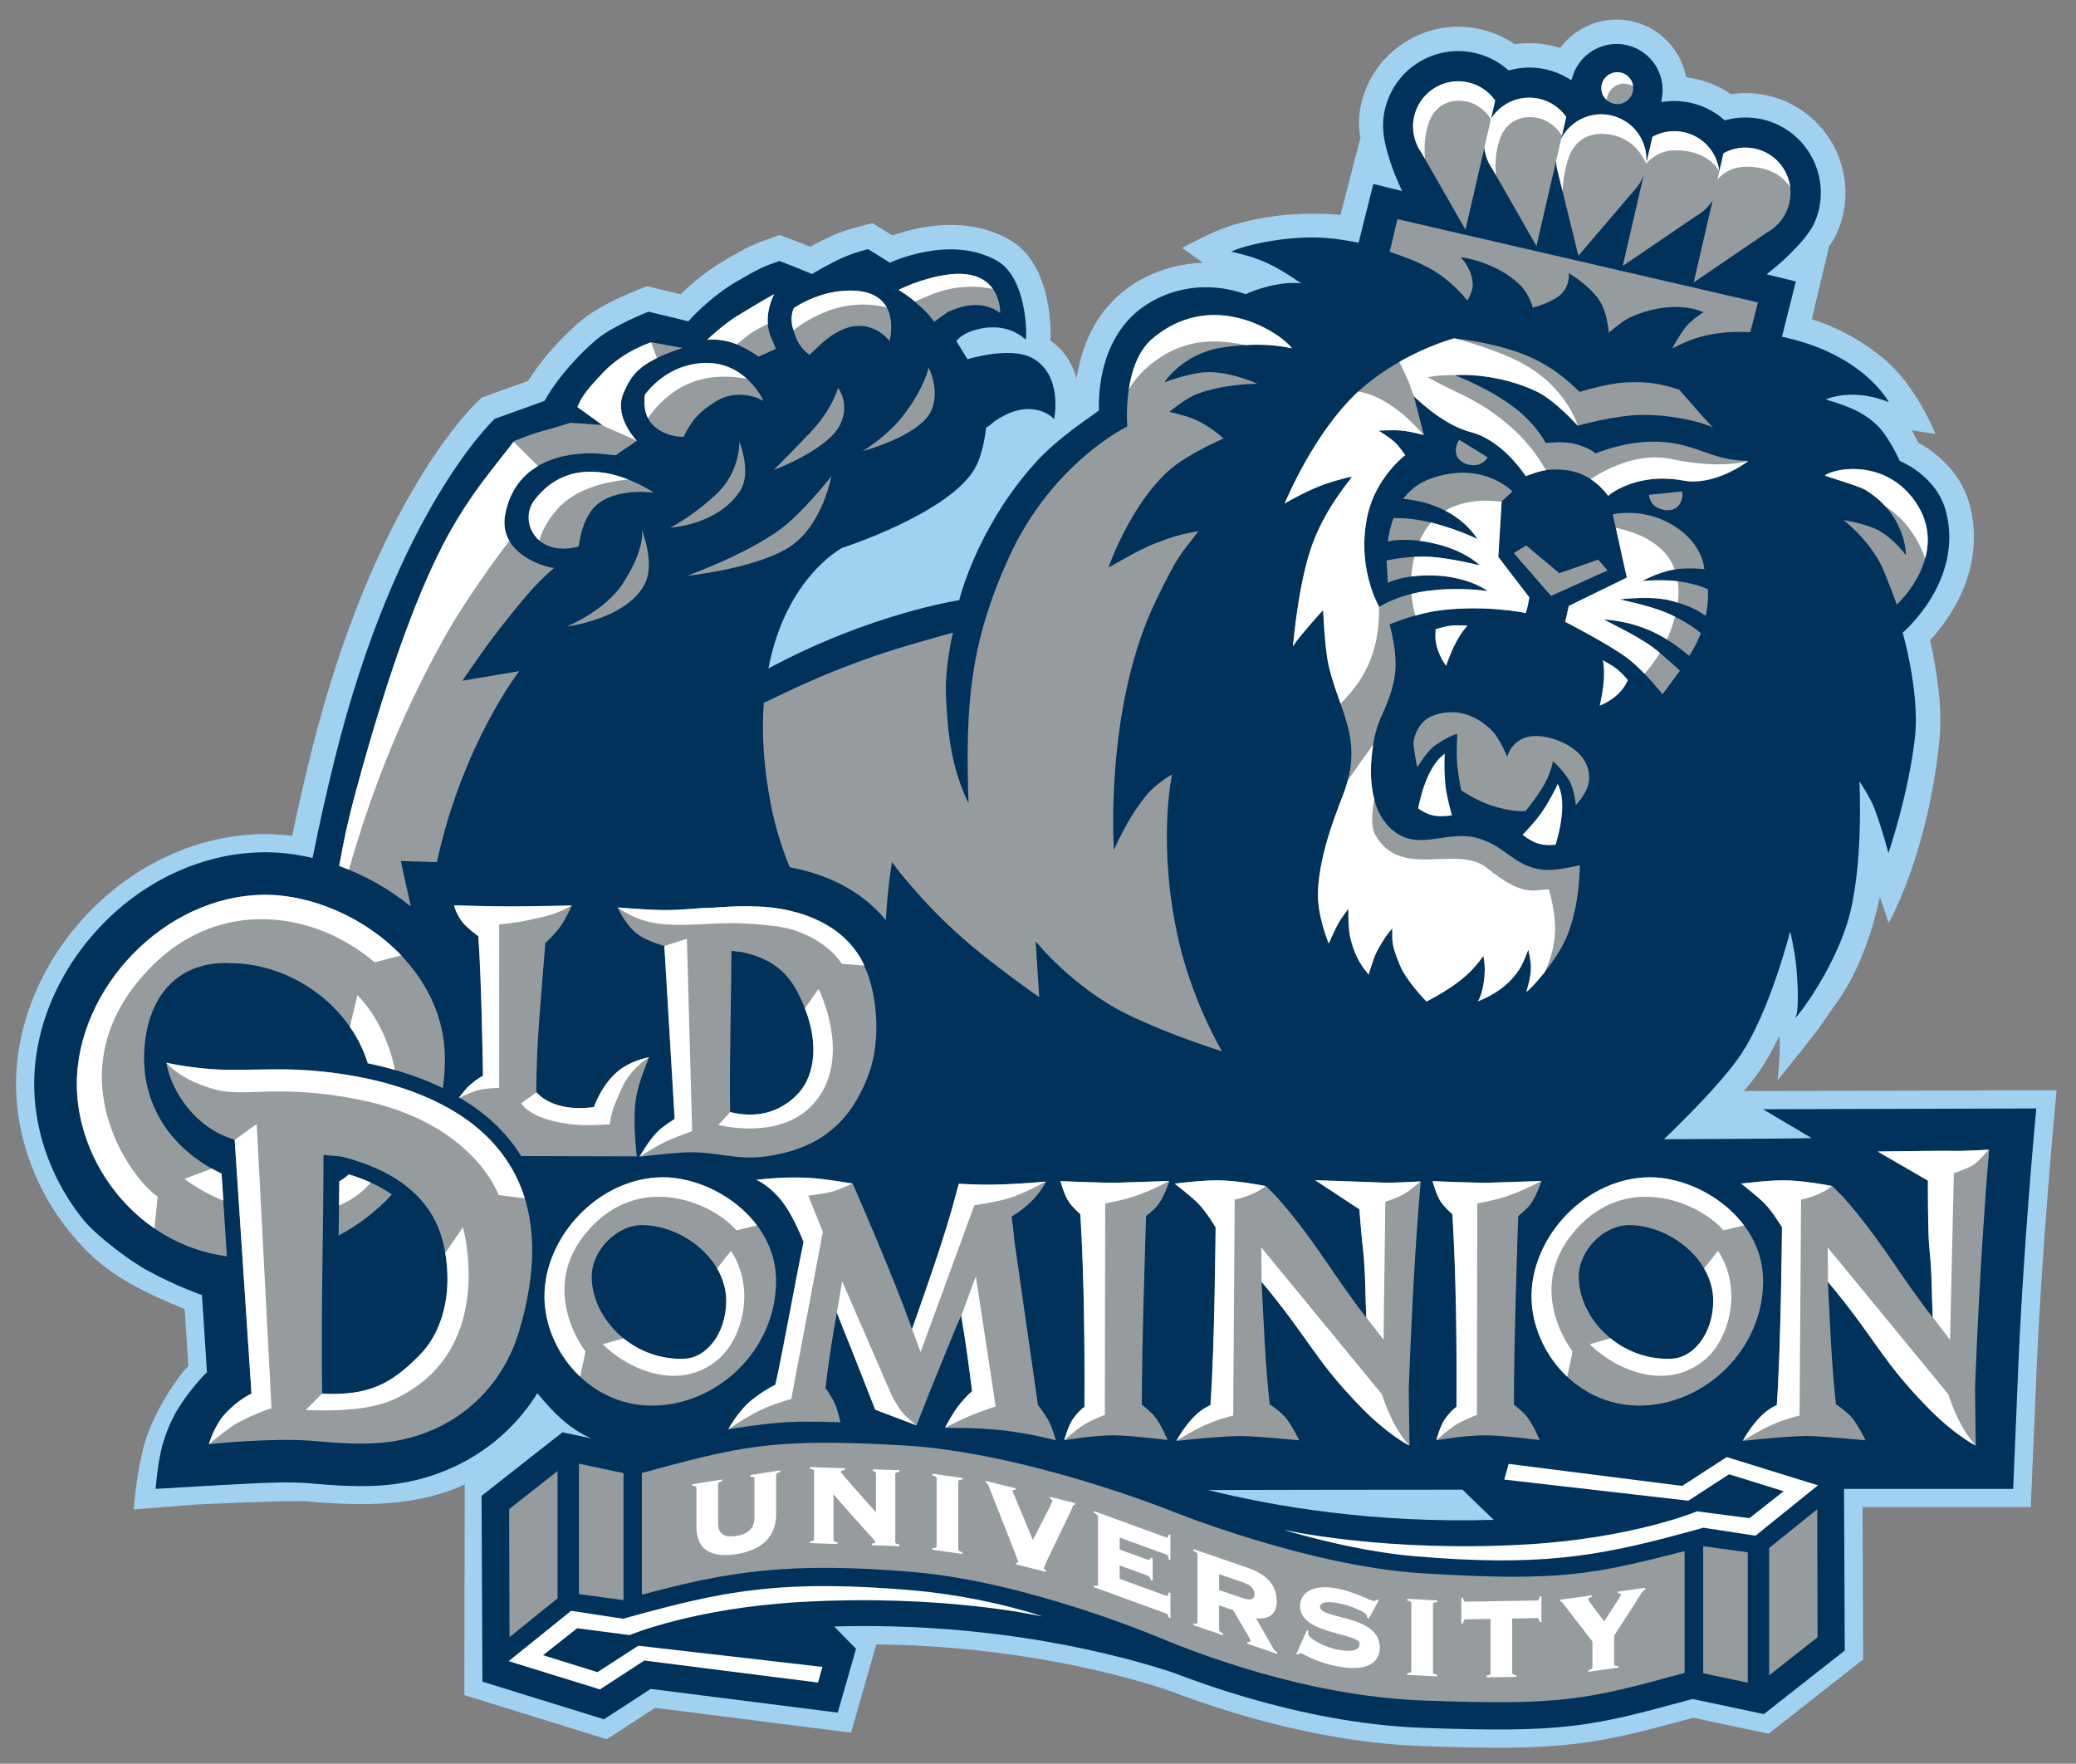 <?xml version="1.0" encoding="utf-8"?>
<svg xmlns="http://www.w3.org/2000/svg" xmlns:cc="http://creativecommons.org/ns#" xmlns:dc="http://purl.org/dc/elements/1.1/" xmlns:rdf="http://www.w3.org/1999/02/22-rdf-syntax-ns#" height="99.201" width="116.78" version="1.1" viewBox="0 0 116.781 99.201">
  <rect x="0" y="0" width="116.781" height="99.201" fill="#808080" stroke="none"/>
  <g transform="translate(-1.789 -1.55)">
    <g>
      <path d="m51.085 94.037-1.423 4.968-11.021-1.397-2.719 1.766-8.012-2.481 0.021-11.854s-1.624 0.854-4.272 1.055c-1.5 0.114-3.045 0.039-4.571-0.094-0.959-0.083-6.232 0.17-6.234 0.17l-3.545 0.278s0.199-2.671 0.79-4.25c0.61-1.627 1.666-3.181 2.286-3.826l-0.207-3.192c-0.596-0.26-3.226-1.252-4.857-2.671-0.685-0.596-1.134-1.084-1.615-1.677-1.836-2.268-2.945-5.116-3.011-8.036l-0.001-0.117-0.001-0.155c0-7.125 6.332-14.02 13.991-14.061l0.115 0.001c0.471 0.006 0.948 0.04 1.425 0.101 0.326-1.57 0.685-3.138 1.066-4.673 3.555-14.294 9.209-19.619 9.398-19.792l0.206-0.19 2.598-0.935c0.124-0.195 0.287-0.441 0.496-0.728 0.512-0.698 1.292-1.624 2.388-2.578 0.639-0.556 1.535-1.029 2.178-1.335 0.681-0.325 1.636-0.689 1.636-0.689l1.883 0.456c0.086-0.085 0.181-0.175 0.284-0.27 0.532-0.491 1.304-1.127 2.229-1.661 1.376-0.795 1.532-0.856 2.584-1.235l0.471-0.169 0.47 0.172c0.461 0.17 0.911 0.351 1.258 0.494 0.406-0.226 0.892-0.482 1.312-0.662 0.886-0.381 2.199-0.666 2.199-0.666l1.113 0.69c0.415-0.147 0.986-0.319 1.645-0.44 1.327-0.242 3.22-0.311 4.949 0.682 2.241 1.29 2.351 4.73 2.29 5.664 0.841 0.585 1.265 1.396 1.474 2.13 0.261-1.709 1.081-4.154 3.598-5.541 1.264-0.698 2.487-0.93 3.519-0.954l-1.181-0.841s1.506-0.831 2.541-1.184c3.018-1.03 6.151-0.699 6.365-0.67l1.127-4.344s-0.209-0.825 0.039-1.896c0.696-3.019 3.709-4.901 6.729-4.204 0.704 0.163 1.349 0.454 1.914 0.841 0.679-0.101 1.386-0.079 2.09 0.084 0.156 0.036 0.31 0.077 0.46 0.126 0.912-1.224 2.491-1.861 4.075-1.495 1.587 0.366 2.73 1.639 3.009 3.145 0.204 0.024 0.407 0.06 0.611 0.106 0.705 0.164 1.35 0.454 1.915 0.843 0.677-0.101 1.385-0.08 2.09 0.083 3.019 0.698 4.901 3.71 4.205 6.73-0.259 1.116-0.772 1.736-0.772 1.736l-0.978 4.111c1.833 0.576 3.11 1.45 4.02 2.195 1.851 1.515 2.934 4.245 2.934 4.245s-0.172 0-1.327-0.198l0.367 0.703c0.378 0.201 0.598 0.352 0.917 0.603 0.725 0.568 1.615 1.512 1.98 2.919 0.635 2.442-0.141 4.534-0.99 5.935-0.426 0.705-0.889 1.265-1.242 1.647 0.081 0.357 0.171 0.823 0.263 1.339 0.21 1.194 0.409 2.814 0.264 4.261-0.649 6.474-2.862 10.31-2.862 10.31l-0.492-1.475s-0.639 3.491-2.439 5.965c-0.37 0.506-0.976 1.41-1.2 1.708-0.128 0.169-2.115 2.656-2.115 2.656s0.196-1.673 0.098-2.507c-0.339 0.715-0.719 1.41-1.137 2.007-0.245 0.35-0.537 0.721-0.854 1.099l17.589-0.049s-0.876 8.992-1.173 16.852l-0.281 6.595h-9.464l0.039 8.566-5.32 4.18-4.246-0.896c-5.57 1.52-7.229 1.884-15.229 1.594-3.705-0.132-7.207-0.892-9.955-1.684-1.826-0.525-3.351-1.073-4.408-1.478-2.576-0.849-8.514-2.473-16.362-2.558" fill="#a1d1f1"/>
      <path d="m102.29 20.55c4.378 0.995 5.754 3.623 5.754 3.623s-1.819-0.834-3.554-0.16c0.912 0.292 2.044 0.594 2.951 1.516 0.629 0.639 1.218 1.948 1.218 1.948s2.069 0.811 2.596 2.84c1.018 3.915-2.434 6.815-2.434 6.815s0.97 3.374 0.69 5.883c-0.361 3.219-1.492 6.514-1.492 6.514s-0.36-1.367-0.787-2.507c-0.22-0.59-0.844-1.532-0.844-1.532s0.258 4.976-0.69 7.992c-0.892 2.839-2.876 5.367-2.921 5.316 0.209-0.286 0.165-1.864 0.04-3.045-0.075-0.719-0.324-1.825-0.324-1.825s-1.171 4.652-2.888 7.099c-1.069 1.524-3.215 3.641-4.216 4.6 4.811-0.022 8.085-0.045 8.306-0.065l-2.732-1.623 15.375-0.043s-0.769 7.891-1.067 15.781l-0.235 5.616h-9.515l0.041 9.091-4.549 3.575-4.02-0.849-0.045 0.013c-5.666 1.548-7.111 1.901-15.116 1.611-3.583-0.13-6.999-0.87-9.697-1.646-1.802-0.517-3.306-1.06-4.345-1.459-2.886-0.953-9.895-2.861-19.078-2.596l1.23 1.255-1.028 3.589-10.521-1.334-2.63 1.709-6.836-2.118-0.048-10.45 4.549-3.574 1.629 0.344c-1.205-0.517-2.116-1.414-3.04-2.544-1.854 2.976-4.964 4.824-8.463 5.162-1.435 0.14-2.92 0.033-4.384-0.095-1.002-0.086-2.279-0.035-3.305 0.015-1.778 0.087-5.322 0.3-5.322 0.3s0.122-1.621 0.427-2.605c0.184-0.596 0.314-0.929 0.598-1.484 0.55-1.074 1.644-2.288 1.863-2.47l-0.281-4.348c-0.209-0.048-2.195-0.825-3.46-1.607-1.365-0.844-2.748-2.046-3.192-2.595-1.702-2.103-2.721-4.735-2.783-7.414l-0.001-0.05v-0.056l-0.001-0.146c0-6.586 5.897-12.995 12.968-13.032h0.035 0.034 0.035 0.033c0.843 0.011 1.701 0.121 2.555 0.323 0.372-1.875 0.795-3.754 1.251-5.586 3.486-14.024 8.995-19.114 8.995-19.114l2.804-1.009s0.841-1.641 2.853-3.394c0.978-0.851 3-1.624 3-1.624l2.239 0.541s1.139-1.33 2.754-2.263c1.259-0.726 1.401-0.786 2.361-1.131 0.935 0.345 1.82 0.736 1.835 0.734 0.004-0.001 0.998-0.604 1.756-0.93 0.757-0.326 1.401-0.468 1.401-0.468l1.23 0.762s3.394-1.623 6.043-0.099c1.59 0.914 1.679 3.96 1.6 4.425-0.081-0.04-1.093-1.155-3.083-0.469-0.545 0.188-0.825 0.545-0.825 0.545l0.625 1.029s2.377-0.743 3.627-0.079c1.775 0.944 1.248 3.444 1.248 3.444s-1-1.133-2.824-0.194c-0.583 0.3-0.534 0.374-1 0.677-0.113 0.951-0.34 1.811-0.677 2.364-1.534 2.502-7.416 4.394-7.416 4.394s-3.176 1.639-4.155 6.785c5.755-3.099 10.732-3.84 10.732-3.84s0.974-4.079 4.319-7.769c1.225-1.351 3.042-2.522 3.541-2.901-0.025-0.762-0.04-4.471 3-6.149 2.705-1.492 5.17-0.393 5.264-0.393 0.417-0.221 1.985-0.764 3.12-0.603-1.565-1.094-2.456-1.464-3.926-1.782 0.02-0.07 1.305-0.55 3.216-0.739 1.719-0.17 2.725 0.01 3.764 0.195l0.168 0.037 0.828-3.308 1.617 0.398s-0.394-0.873-0.511-1.206c-0.453-1.294-0.713-2.259-0.453-3.384 0.526-2.277 2.799-3.699 5.077-3.172 0.689 0.16 1.301 0.48 1.804 0.912l0.079 0.068 0.1-0.026c0.641-0.169 1.331-0.188 2.022-0.029 0.431 0.1 0.833 0.263 1.196 0.477l0.212 0.125 0.075-0.235c0.404-1.272 1.725-2.041 3.049-1.736 1.34 0.31 2.194 1.605 1.974 2.942l-0.043 0.258 0.259-0.03c0.466-0.052 0.949-0.029 1.431 0.083 0.69 0.159 1.302 0.479 1.805 0.911l0.079 0.068 0.1-0.026c0.641-0.168 1.331-0.188 2.021-0.028 2.277 0.526 3.699 2.799 3.172 5.077-0.254 1.099-0.896 1.765-1.833 2.691-0.292 0.29-1.104 0.943-1.104 0.943l1.641 0.405-0.78 3.107 0.261 0.058zm-18.235 64.786c-4.938 0.003-10.408 0.009-14.311 0.02 3.641 0.906 9.262 1.885 16.072 1.677l-1.761-1.698z" fill="#00325b"/>
      <path d="m92.613 5.625c-0.344 0.06-0.637 0.32-0.721 0.682-0.111 0.482 0.191 0.963 0.674 1.074 0.482 0.113 0.961-0.189 1.072-0.672 0.112-0.481-0.188-0.963-0.669-1.074-0.121-0.028-0.241-0.03-0.356-0.01zm-8.732 0.496c-1.181-0.029-2.261 0.772-2.537 1.969-0.169 0.728-0.005 1.453 0.389 2.022l2.492 4.357 1.065-4.611c0.046 0.426 0.199 0.83 0.439 1.176l2.49 4.357 1.105-4.791c0.006 0.204 0.038 0.403 0.092 0.594l1.162 4.742 3.127-3.664c0.236-0.247 0.426-0.545 0.549-0.883l-1.184 5.121 4.148-2.822c0.366-0.205 0.683-0.501 0.912-0.865l-1.065 4.611 4.148-2.824c0.604-0.338 1.067-0.918 1.234-1.645 0.315-1.367-0.536-2.734-1.902-3.049-0.64-0.147-1.277-0.041-1.807 0.254l-0.236 1.027c-0.113-1.045-0.875-1.953-1.957-2.203-0.636-0.147-1.271-0.042-1.801 0.252l-0.355 1.539c0.134-1.26-0.692-2.449-1.957-2.74-1.148-0.266-2.294 0.292-2.819 1.287l0.279-1.205c-0.347-0.496-0.872-0.872-1.51-1.02-1.083-0.25-2.163 0.234-2.723 1.125l0.237-1.027c-0.347-0.496-0.873-0.872-1.51-1.02-0.171-0.039-0.341-0.06-0.509-0.064zm-3.486 7.754-0.432 1.838c0.613 0.215 1.545 0.503 2.508 1.082 1.091 0.657 1.861 1.66 1.861 1.66 0.091-0.168 0.3-0.516 0.301-0.863 0.003-0.92-0.686-1.584-0.686-1.584s1.973 0.247 3.307 1.531c0.588 0.565 0.76 1.31 0.76 1.31 0.405-0.092 0.823-0.258 1.283-0.523 0.865-0.497 0.736-1.416 0.736-1.416s1.536 0.894 1.938 1.94c0.258 0.67 0.27 1.128 0.322 1.412 0.334-0.285 0.816-0.695 1.25-0.887 2.438-1.075 4.076-0.268 4.076-0.268s-0.725 0.441-1.086 0.947c-0.29 0.404-0.579 0.864-0.66 1.094 0.787-0.417 1.526-0.738 2.809-0.883 0.624-0.071 1.149-0.042 1.566-0.033l0.43-1.674-20.283-4.684zm-24.779 3.076c-0.169 0.005-0.348 0.02-0.541 0.047-1.479 0.205-2.738 0.854-2.738 0.854s0.557 0.337 0.895 0.641c0.716 0.644 0.726 0.661 1.107 1.154 0.792-0.549 0.614-0.49 1.031-0.662 1.721-0.714 2.68 0.172 2.68 0.172s0.095-2.274-2.434-2.205zm-5.93 0.943c-0.195-0.002-0.407 0.007-0.637 0.031-1.472 0.154-2.6 0.949-2.6 0.949s-0.253 0.452-0.057 1.141c0.2 0.699 0.383 1.083 0.932 1.494 0.569-0.51 0.967-0.996 1.732-1.365 1.739-0.84 2.772 0.586 2.772 0.586s0.787-2.802-2.143-2.836zm-4.35 0.205s-0.565 0.295-2.09 1.228c-0.779 0.477-1.672 1.324-1.672 1.324s0.958-0.095 1.844 0.348c0.443 0.221 0.976 0.535 1.031 0.615l0.984-0.441c-0.122-0.345-0.147-0.323-0.314-0.768-0.426-1.136 0.217-2.307 0.217-2.307zm24.51 1.176c-1.036 0.05-2.144 0.411-3.211 1.305-1.744 1.46-1.432 4.955-1.432 4.955s-4.233 2.032-6.662 7.369c-2.201 4.838-2.458 8.312-2.269 13.834-0.779-1.636-1.18-3.307-1.272-6.211-0.049-1.575 0.395-3.393 0.395-3.393-1.23 0.344-3.34 0.902-5.41 1.67-2.086 0.774-3.344 1.379-5.231 2.277-0.122 1.649-0.026 3.574 0.414 5.807 0.226 1.149 0.579 2.294 1.043 3.441 1.725 0.315 3.899 1.116 5.406 2.978 0.121-2.039 0.348-3.268 0.348-3.268s1.487 2.094 4.039 4.334c1.695 1.488 4.244 3.264 4.244 3.264l-0.201-3.143c-0 0 2.086 2.607 5.16 4.107 2.454 1.198 5.324 2.08 5.324 2.08s-1.622-2.695-2.426-6.176c-1.252-5.428-0.385-9.396-0.385-9.396s-0.851 0.476-1.385 1.103c-1.124 1.323-1.885 3.144-1.885 3.144s-0.556-8.06 2.391-14.086c1.343-2.746 1.31-2.436 2.363-3.846-0.94 0.174-1.268 0.246-2.363 0.66-1.103 0.416-2.66 1.404-2.693 1.373 0 0 1.255-3.631 3.518-5.549 1.011-0.856 2.945-1.693 2.945-1.693s-0.659-0.667-1.664-1.094c-0.516-0.219-1.379-0.406-1.379-0.406s0.896-0.759 1.582-1.014c1.516-0.564 3.27-0.565 3.367-0.568 0 0-1.531-0.71-2.879-0.65-0.944 0.043-2.353 0.568-2.353 0.568s1.034-1.603 3.203-1.947c2.556-0.406 3.92 0.048 3.977 0.037-0.409-0.576-2.341-1.978-4.619-1.869zm13.746 1.305s-2.635 0.691-4.947 2.598c-2.795 2.304-4.47 6.458-4.598 6.697 0.18-0.116 1.351-0.776 2.285-1.1 0.573-0.199 1.466-0.435 1.5-0.406-0.064 0.16-1.259 1.461-2.07 3.408-0.884 2.121-1.177 5.556-1.244 6.121 0.268-0.409 0.518-0.678 0.869-1.096 0.311-0.37 0.822-0.928 0.822-0.928 0.034 0.035 0.077 2.059 0.324 3.123 0.527 2.271 1.673 3.781 1.137 6.166-0.08 0.352-0.158 0.608-0.256 0.891-0.263 0.74-1.386 3.302-1.488 5.6-0.062 1.403 0.607 2.961 0.607 2.961s0.316-0.724 0.514-1.092c0.199-0.366 0.594-0.861 0.594-0.861s-0.039 0.982 0.096 1.588c0.2 0.895 0.528 1.513 1.037 2.111 0.23-0.68 0.279-1.04 0.746-1.791 0.205-0.329 0.333-0.512 0.584-0.807 0.009 0.82-0.042 0.917 0.424 2.061 0.378 0.924 1.502 2.055 1.502 2.055s1.696-0.824 2.603-1.828c0.249-0.276 0.383-0.438 0.596-0.742 0.076 0.405 0.092 0.643 0.068 1.053-0.035 0.601-0.174 1.164-0.365 1.5 0 0 1.094-0.378 1.861-1.209 0.515-0.557 0.646-0.889 0.965-1.69 0 0 0.143 0.6 0.146 0.99 0.005 0.547-0.193 1.146-0.256 1.381 0.177-0.075 1.625-1.622 2.232-3.002 0.805-1.827 0.777-4.121 0.777-4.121s-1.349 0.347-2.113 0.252c-1.575-0.196-2.066-1.302-3.541-1.746-1.806-0.544-3.336 0.74-4.818-0.428-1.879-1.48-1.256-5.007-0.842-6.074 0.25-0.646 0.809-1.676 0.928-2.832 0.134-1.314-0.359-2.804-0.309-2.717 0.394-0.171 1.699-0.648 2.824-0.789 2.59-0.328 4.824 0.15 4.824 0.15 0.122-0.344 0.199-0.883 0.199-0.883l-1.742-2.273 0.189-3.115 0.615-0.564s-1.696-1.795-4.66-0.701c-0.819 0.302-1.247 0.803-1.488 1.117 2.09 0.198 3.442 1.157 4.18 2.264 0 0-0.871-0.438-2.205-0.824-1.484-0.43-2.516-0.355-2.516-0.355-0.104 0.215-0.308 0.984-0.32 1.316 0 0 0.834-0.253 2.387 0.061 1.941 0.391 2.779 1.279 2.779 1.279s-1.546-0.39-2.734-0.477c-1.275-0.091-2.506 0.205-2.506 0.205s0.064 1.107 0.07 1.258c0.385-0.2 1.214-0.437 2.439-0.422 2.066 0.025 3.186 0.885 3.186 0.885s-1.515-0.252-3.334-0.023c-1.759 0.221-2.777 0.91-2.777 0.91s-1.329-2.24-0.641-5.215c0.489-2.11 2.102-3.316 2.102-3.316s-0.339-0.524-0.639-0.777c-0.394-0.333-0.863-0.602-0.863-0.602s0.824-0.056 1.344-0.002c0.48 0.05 1.213 0.246 1.213 0.246l-0.568-2.191s1.568 1.6 3.205 2.027c1.866 0.487 3.07 2.48 3.084 2.477 0.365-0.122 0.849-0.333 1.42-0.365 1.381-0.08 2.382 0.376 3.228 1.471 0.345-0.319 1.92-1.292 4.205-0.859 1.82 0.344 3.691-1.107 3.691-1.107-2.231 0-3.026-1.131-5.5-1.08-1.657 0.035-3.107 0.662-3.107 0.662s-0.395-0.368-1.281-0.564c-0.58-0.13-1.523-0.025-1.523-0.025s-0.51-1.001-1.66-1.906c-1.488-1.169-3.378-1.879-3.467-1.902 0.169-0.04 2.471-0.126 4.643 0.932 1.04 0.506 2.272 1.906 2.272 1.906s2.159-0.597 3.57-0.609c2.169-0.019 3.939 0.597 4.057 0.73-0.516-0.542-1.908-2.15-1.908-2.15-1.124-0.364-1.82-0.459-3-0.406-1.032 0.045-2.598 0.529-2.598 0.529-0.325-0.258-1.097-1.157-2.596-1.867-1.93-0.915-4.463-1.137-4.463-1.137zm-45.166 0.223s-1.494 0.45-2.656 1.65c-1.185 1.224-1.302 1.548-1.5 1.99l1.402 1.01-1.797-0.123s-1.037 0.327-1.402 0.418c-0.814 0.203-1.77 0.613-1.77 0.613-2.286 3.049-4.901 4.978-8.902 19.725-0.386 1.424-0.694 2.82-0.938 4.166 1.444 0.524 2.829 1.301 4.039 2.287-0.13-0.56-0.566-2.559-0.566-2.559s0.907 0.028 2.029 0.061c1.445-6.655 4.633-10.742 4.633-10.742l-3.197 0.539s1.235-1.841 2.115-2.951c1.106-1.394 1.968-2.506 3.049-3.393-0.639-0.05-3.173-0.861-2.754-3.026 0.591-3.059 3.464-3.327 4.181-3.395 0.823-0.076 1.353 0.026 2.039 0.082 0.791-0.564 1.191-0.807 1.191-0.807s-1.354-1.361-0.746-2.717c0.417-0.935 0.785-1.698 3.318-2.51l-1.77-0.32zm3.023 1.158c-0.332 0.007-0.693 0.061-1.082 0.172-1.481 0.422-2.297 1.615-2.297 1.615s-0.175 0.882 0.293 1.527c0.42 0.579 1.243 0.865 1.883 0.84 0.417-0.836 0.762-1.338 1.818-1.99 1.326-0.821 2.674-0.033 2.674-0.033s-0.964-2.181-3.289-2.131zm12.574 0.26s-0.17 0.991-1.285 2.518c-0.996 1.363-2.436 2.189-2.436 2.189s3.124-0.836 3.826-2.189c0.605-1.166-0.105-2.518-0.105-2.518zm-5.09 1.137s-0.297 1.199-1.605 2.562c-1.259 1.31-2.018 2.066-2.018 2.066s3-1.107 3.727-2.531c0.598-1.17-0.104-2.098-0.104-2.098zm34.945 2.928s-0.266 0.331-0.178 0.777c0.074 0.369 0.454 0.627 0.934 0.652 0.598 0.031 0.838-0.443 0.838-0.443l-1.594-0.986zm-40.502 0.113s0.074 1.681-1.312 2.965c-1.415 1.31-2.566 1.857-2.566 1.857s2.569-0.104 3.879-1.99c0.75-1.08 0-2.832 0-2.832zm62.426 1.537c-0.635 0.034-1.141 0.199-1.359 0.354 0.009 0.043 1.915 0.594 2.272 0.811 2.272 1.379 2.306 3.617 2.273 3.652 0 0-0.695-0.931-1.543-1.381-0.699-0.371-1.947-0.568-1.947-0.568s1.705 1.299 2.353 3.084c0.034 0.091 0.616 1.542 0.631 1.678 0.749-0.705 2.982-3.398 0.85-6.064-1.052-1.315-2.471-1.621-3.529-1.565zm-70.711 0.146c-1.109-0.023-2.295 0.352-3.252 1.609-0.87 1.143 0.081 3.239 2.502 2.598 0.124-0.861 0.3-1.39 0.664-1.943 0.966-1.465 3.566-1.082 3.566-1.082s-1.633-1.143-3.481-1.182zm13.465 0.246s-1.17 1.524-2.412 2.621c-1.782 1.573-5.703 2.988-5.703 2.988s3.607-0.368 5.6-1.522 2.516-4.088 2.516-4.088zm47.855 0.863-1.865 0.189s0.009 0.53 0.559 0.764c0.441 0.189 0.896 0.124 1.125-0.176 0.275-0.361 0.182-0.777 0.182-0.777zm-2.978 1.205c-0.555-0.005-0.922 0.082-0.922 0.082l0.787 3.559-3.262 1.594-0.203 0.893s2.305 1.185 3.367 1.947c1.05 0.754 2.107 2.131 2.107 2.131l0.982-1.328s-0.906-0.859-1.549-1.33c-0.979-0.721-2.803-1.547-2.705-1.547s1.745 0.074 3.295 0.984c0.581 0.341 0.96 0.628 1.477 1.057 0.271-0.345 0.664-1.266 0.664-1.266s-0.739-0.688-2.152-1.242c-0.877-0.344-2.422-0.664-2.422-0.664s1.777-0.24 2.939 0.082c1.302 0.36 1.609 0.667 1.904 0.838 0.172-0.786 0.123-1.486 0.123-1.486s-0.558-0.301-1.598-0.443c-0.984-0.135-2.092-0.031-2.092-0.031s0.866-0.48 1.723-0.633c0.67-0.12 1.597-0.061 1.764-0.031 0 0-0.044-1.657-2.182-2.697-0.751-0.365-1.492-0.462-2.047-0.467zm-55.549 0.932s0.277 0.958-1.033 3.002c-1.02 1.591-3.188 2.461-3.188 2.461s3.408-0.42 4.404-2.412c0.588-1.175-0.184-3.051-0.184-3.051zm49.756 0.9-0.695 0.43 2.092 2.41 3.184-1.434-0.527-0.607-2.188 0.762-1.865-1.56zm-4.363 9.385c-0.283 0.017-0.571 0.077-0.861 0.184-1.028 0.378-1.123 1.54-1.123 1.555 0 0.098 0.166 1.218 0.221 1.348 0.081-0.09 0.514-0.88 1.031-1.244 0.741-0.522 1.221-0.625 1.221-0.625s-0.057 0.968-0.016 1.584c0.043 0.624 0.234 1.586 0.234 1.586s0.837 0.571 1.684 0.848c0.975 0.318 1.623 0.345 1.943 0.32 0 0 0.746-0.916 1.1-1.592 0.326-0.623 0.439-1.207 0.439-1.207s0.564 0.485 0.896 1.053c0.331 0.566 0.372 1.374 0.391 1.402 0.209-0.23 0.764-0.836 0.746-1.576-0.035-1.449-1.602-2.058-2.269-2.213-2.018-0.468-2.336 1.084-2.336 1.084s-0.422-1.067-0.936-1.551c-0.708-0.664-1.515-1.006-2.365-0.955zm-66.588 10.264c-5.701 0.031-10.582 5.317-10.582 10.641 0 4.499 3.475 9.048 8.445 9.693l-0.303-4.652c-2.656-1.255-4.483-3.669-4.348-6.828 0.139-3.26 2.031-5.196 4.951-5.004 3.289 0.041 6.606 2.337 7.621 5.625 1.364 0.284 2.837 0.723 4.225 1.398 0.081-0.547 0.12-1.108 0.117-1.678-0.033-5.454-5.606-9.195-10.127-9.195zm10.639 0.59c-0 0 0.146 0.636 0.615 1.109 0.27 0.274 0.698 0.599 0.752 0.637 0.189 2.645 0.262 7.842 0.262 7.842-0.35 0.174-0.868 0.614-0.969 0.754-0.081 0.11-0.285 0.361-0.371 0.467 1.383 0.806 2.613 1.878 3.488 3.297l6.506 0.018s-0.271-2.115-0.018-3.428c0.166-0.865 0.709-2.147 0.709-2.147s-1.011 0.164-1.766 0.793c-0.884 0.735-1.296 1.887-1.34 2.006-0.384 0.062-2.19 0.285-3.236-0.826-0.014-2.749 0.291-5.541 0.504-8.391 0 0 0.562-0.534 0.85-0.936 0.306-0.426 0.645-1.182 0.645-1.182s-2.375 0.051-3.555 0.051c-1.071 0-3.076-0.064-3.076-0.064zm15.953 0.062c-0.711 0.018-1.257 0.07-1.381 0.072-0.953 0.019-1.667 0.14-2.734 0.135-1.028-0.005-2.631-0.148-2.631-0.148s0.42 1.011 1.176 1.547c0.5 0.355 1.445 0.619 1.445 0.619l0.582 9.73s-0.574 0.353-0.891 0.645c-0.527 0.484-1.084 1.48-1.084 1.48s1.526-0.179 2.336-0.23c0.497-0.031 0.931-0.02 1.328 0.014 0.403 0.035 0.768 0.089 1.131 0.139 0.733 0.101 1.459 0.187 2.41 0.047 3.428-0.504 4.853-2.399 5.686-4.609 0.735-1.955 0.502-4.822-0.438-6.482-0.995-1.756-2.867-2.542-4.568-2.828-0.782-0.132-1.657-0.147-2.367-0.129zm-0.348 2.5 0.262 0.033c0.174 0.021 0.347 0.04 0.402 0.053 2.186 0.494 2.899 1.681 3.514 3.272 0.62 1.624 0.66 3.549-0.486 4.736-1.039 1.052-2.371 1.325-3.766 0.975-0.044-2.981 0.064-6.156 0.074-9.068zm-31.787 6.294s0.299 2.245 2.514 3.723c0.581 0.386 1.33 0.615 1.33 0.615l0.947 14.271s-0.704 0.308-1.441 1.086c-0.666 0.703-0.961 1.775-0.961 1.775l0.211-0.035c0.003 0 3.428-0.355 5.641-0.164 1.317 0.115 2.655 0.222 3.947 0.096 3.574-0.344 6.575-2.641 7.656-6.266 4.013-13.452-9.51-14.67-13.066-14.726-1.096-0.017-2.492 0.04-3.522 0.018-1.703-0.038-3.256-0.393-3.256-0.393zm102.54 4.891s-1.695 0.088-2.041 0.068c-0.394-0.022-4.232 0.035-4.232 0.035l2.828 1.635s-0.01 3.059 0.086 3.865c0.144 1.208 0.129 2.733 0.188 3.846-0.865-1.103-1.561-2.143-2.285-3.191-0.794-1.153-1.625-2.318-2.742-3.58l-0.627-0.633s-1.583-0.322-2.713-0.322c-0.994 0-2.414 0.188-2.414 0.188s0.862 0.656 1.31 1.103c0.449 0.45 0.99 1.348 0.99 1.348s-0.054 6.782-0.293 10.006c0 0-0.373 0.148-0.748 0.486-0.7 0.63-1.166 1.527-1.166 1.527s2.509-0.28 3.629-0.277c0.777 0.003 3.277 0.242 3.277 0.242-0 0-0.448-0.899-0.768-1.275-0.258-0.302-0.703-0.628-0.895-0.744-0.255-2.189-0.34-4.622-0.457-6.902 1.319 1.577 2.032 2.619 2.731 3.598 0.743 1.041 1.462 2.022 2.885 3.481 1.506 1.545 2.703 2.143 2.703 2.143l-0.043-3.203c0.3-7.986 0.797-13.441 0.797-13.441zm-93.699 0.293c0.321 0.039 0.876 0.066 1.084 0.113 2.578 0.656 4.804 2.015 5.549 4.481 0.571 1.894 0.583 4.795-1.215 6.656-1.647 1.669-2.879 2.293-5.494 2.182-0.069-4.521 0.07-9.032 0.076-13.432zm1.428 1.096c-0.165 0.149-0.343 0.279-0.537 0.393-0.007 1.01-0.024 2.026-0.041 3.045 1.127-0.593 2.14-1.377 3-2.307-0.686-0.479-1.506-0.851-2.422-1.131zm17.656 0.162c-3.59 0.02-6.652 3.338-6.652 6.689 0 3.042 2.522 6.156 6.039 6.156 3.715 0 7.007-3.178 6.988-7.043-0.02-3.462-3.542-5.803-6.375-5.803zm55.525 0c-3.59 0.02-6.652 3.338-6.652 6.689 0 3.042 2.522 6.156 6.039 6.156 3.715 0 7.007-3.178 6.988-7.043-0.021-3.462-3.542-5.803-6.375-5.803zm-48.357 0.014c-1.048 0.019-1.9 0.131-1.9 0.131s0.852 0.341 1.621 1.451c0.47 0.679 0.952 1.806 1.033 2.045-0.545 2.64-1.294 6.843-1.588 8.035-0.077 0.037-0.494 0.21-1.303 0.834-0.755 0.584-1.344 1.666-1.344 1.666s2.037-0.334 3.352-0.406c1.151-0.062 2.957 0.012 2.957 0.012s-0.139-0.651-0.309-1.037c-0.164-0.372-0.535-0.896-0.535-0.896 0.168-1.438 0.359-2.62 0.639-4.242 0.376 0.955 0.573 1.442 0.762 1.908 0.215 0.532 1.398 3.557 1.398 3.557l2.32 0.881s1.284-3.277 2.514-6.188c0.269 1.591 0.418 2.712 0.617 4.266-0.147 0.121-0.474 0.452-0.734 0.779-0.366 0.461-0.793 1.287-0.793 1.287s1.837-0.03 3.295 0.143c1.623 0.193 2.945 0.557 2.945 0.557s-0.194-0.689-0.404-1.09c-0.194-0.369-0.56-0.855-0.604-0.883l-1.32-9.205c-0.014-0.171-0.119-1.151-0.164-1.406 0.37-0.229 0.565-0.357 0.961-0.713 0.686-0.618 0.977-1.258 0.977-1.258s-1.901 0.183-3.377 0.176c-0.585-0.003-1.533-0.051-1.533-0.051l-0.188 0.703c-0.549 2.092-1.582 5.042-2.443 7.477-0.949-2.754-3.334-8.191-3.334-8.191 0 0-1.502-0.267-2.43-0.32-0.366-0.024-0.737-0.028-1.086-0.022zm29.535 0.152 2.486 1.635s0.107 1.446 0.203 2.252c0.144 1.208 0.129 2.733 0.188 3.846-0.865-1.103-1.561-2.143-2.285-3.191-0.794-1.153-1.623-2.318-2.74-3.58l-0.622-0.633s-1.581-0.322-2.711-0.322c-0.994 0-2.414 0.188-2.414 0.188s0.86 0.656 1.309 1.103c0.449 0.45 0.99 1.348 0.99 1.348s-0.052 6.782-0.291 10.006c0 0-0.373 0.148-0.748 0.486-0.7 0.63-1.168 1.527-1.168 1.527s2.508-0.28 3.627-0.277c0.779 0.003 3.279 0.242 3.279 0.242s-0.448-0.899-0.768-1.275c-0.258-0.302-0.701-0.628-0.893-0.744-0.255-2.189-0.34-4.622-0.459-6.902 1.319 1.577 2.032 2.619 2.731 3.598 0.743 1.041 1.464 2.022 2.887 3.481 1.506 1.545 2.701 2.143 2.701 2.143l-0.041-3.203c0.297-7.986 0.678-11.656 0.678-11.656s-1.695 0.088-2.041 0.068c-0.394-0.024-3.891-0.137-3.891-0.137zm-8.203 0.045s-2.253 0.068-2.897 0.094c-0.613 0.025-3.228-0.086-3.228-0.086s0.2 0.765 0.477 1.174c0.205 0.304 0.618 0.664 0.641 0.688 0.209 3.45 0.25 7.26 0.23 10.832-0.165 0.11-0.446 0.389-0.656 0.697-0.279 0.412-0.479 1.184-0.479 1.184s1.69-0.297 2.863-0.279c0.978 0.016 2.943 0.266 2.943 0.266s-0.361-0.907-0.76-1.371c-0.235-0.273-0.627-0.575-0.682-0.619-0.024-2.739 0.232-10.489 0.238-10.607 0 0 0.417-0.325 0.631-0.584 0.384-0.464 0.678-1.387 0.678-1.387zm20.928 0s-2.251 0.068-2.894 0.094c-0.613 0.025-3.231-0.086-3.231-0.086s0.2 0.765 0.477 1.174c0.205 0.304 0.62 0.664 0.643 0.688 0.209 3.45 0.25 7.26 0.229 10.832-0.164 0.11-0.446 0.389-0.656 0.697-0.28 0.412-0.477 1.184-0.477 1.184s1.688-0.297 2.861-0.279c0.978 0.016 2.945 0.266 2.945 0.266s-0.361-0.907-0.76-1.371c-0.235-0.273-0.629-0.575-0.684-0.619-0.024-2.739 0.234-10.489 0.24-10.607 0 0 0.416-0.325 0.629-0.584 0.385-0.464 0.678-1.387 0.678-1.387zm-50.553 2.481c2.284 0.029 4.735 1.967 4.695 4.314-0.033 1.895-1.187 3.143-2.309 3.199-2.915 0.147-5.258-2.245-5.258-4.615 0-1.489 1.429-2.923 2.871-2.898zm55.523 0c2.285 0.029 4.735 1.967 4.695 4.314-0.033 1.895-1.187 3.143-2.307 3.199-2.915 0.147-5.258-2.245-5.258-4.615 0-1.489 1.427-2.923 2.869-2.898zm-45.5 12.242c-3.851 0.027-5.932 0.57-10.074 1.701v6.846c4.851-1.311 8.298-1.872 15.299-1.273 6.51 0.557 14.01 3.768 14.01 3.768 1.55 0.627 7.861 3.209 14.693 3.457 7.845 0.285 9.134-0.048 14.656-1.557v-6.848c-5.125 1.304-6.948 1.735-14.793 1.244-6.52-0.407-14.293-3.584-14.293-3.584s-8.09-3.228-14.916-3.611c-1.819-0.102-3.298-0.152-4.582-0.143zm-13.611 1.176v7.334l2.506 0.342v-7.146l-2.506-0.529zm-1.205 0.414-2.723 2.141 0.02 7.201 2.703-2.182v-7.16zm70.859 2.148-2.703 2.182v7.16l2.723-2.141-0.019-7.201zm-6.414 2.08v7.146l2.506 0.529v-7.332l-2.506-0.344z" fill="#969c9e"/>
    </g>
    <path d="m92.611 5.625c-0.344 0.06-0.635 0.32-0.719 0.682-0.075 0.326 0.038 0.652 0.27 0.863 0.05-0.287 0.183-0.621 0.518-0.801 0.371-0.199 0.725-0.109 0.977 0.023-0.048-0.36-0.312-0.672-0.688-0.758-0.121-0.028-0.243-0.03-0.357-0.01zm-8.73 0.496c-1.181-0.029-2.261 0.772-2.537 1.969-0.169 0.726-0.005 1.453 0.389 2.022l0.212 0.369c-0.055-0.699-0.008-1.418 0.232-2.066 0.291-0.784 0.973-1.319 1.994-1.178 0.776 0.107 1.329 0.72 1.484 1.025l-0.367 1.596c0.046 0.426 0.199 0.83 0.439 1.176l0.211 0.369c-0.055-0.699-0.006-1.417 0.232-2.064 0.291-0.785 0.974-1.319 1.994-1.178 0.776 0.107 1.331 0.718 1.486 1.023l0.244-1.057c-0.347-0.496-0.872-0.872-1.51-1.02-1.083-0.25-2.163 0.234-2.723 1.125l0.237-1.027c-0.347-0.497-0.873-0.872-1.51-1.02-0.171-0.039-0.341-0.06-0.509-0.064zm8.125 1.861c-0.995-0.057-1.928 0.479-2.387 1.35l-0.295 1.27c0.007 0.203 0.038 0.403 0.092 0.594l0.271 1.111c0.026-0.626 0.133-1.29 0.361-1.941 0.278-0.785 0.999-1.403 2.147-1.273 1.419 0.16 1.998 1.19 2.197 1.68 0.128-1.255-0.695-2.437-1.957-2.728-0.143-0.033-0.287-0.052-0.429-0.061zm4.068 0.947c-0.472-0.018-0.931 0.096-1.328 0.316l-0.35 1.518c0.374-0.459 0.951-0.78 1.75-0.76 1.567 0.04 2.189 0.881 2.357 1.174-0.12-1.038-0.879-1.935-1.955-2.184-0.158-0.036-0.316-0.058-0.474-0.064zm3.996 0.924c-0.472-0.018-0.931 0.096-1.328 0.316l-0.34 1.475c0.371-0.44 0.945-0.739 1.738-0.719 1.567 0.04 2.189 0.883 2.357 1.176-0.12-1.039-0.877-1.937-1.953-2.186-0.159-0.037-0.317-0.056-0.475-0.062zm-44.488 7.1c-0.159 0.006-0.328 0.02-0.508 0.045-1.479 0.205-2.738 0.854-2.738 0.854s0.557 0.337 0.895 0.641l0.023 0.02c0.263-0.119 0.565-0.25 0.91-0.389 1.461-0.591 2.737-0.483 3.477-0.324-0.337-0.476-0.948-0.885-2.059-0.846zm-5.988 0.941c-0.169 0.001-0.351 0.011-0.545 0.031-1.472 0.154-2.6 0.949-2.6 0.949s-0.253 0.452-0.057 1.141l0.033 0.111c0.403-0.323 1.028-0.737 1.887-1.068 1.319-0.507 2.498-0.429 3.359-0.215-0.292-0.528-0.892-0.959-2.078-0.949zm-4.258 0.203s-0.565 0.295-2.09 1.23c-0.779 0.477-1.672 1.326-1.672 1.326s0.834-0.084 1.664 0.264c0.31-0.254 0.666-0.541 0.795-0.631 0.168-0.117 0.654-0.371 0.947-0.521-0.068-0.897 0.355-1.668 0.355-1.668zm24.51 1.178c-1.036 0.05-2.144 0.411-3.211 1.305-0.833 0.698-1.197 1.858-1.35 2.881 0.487-0.886 2.152-2.707 4.76-2.707 0.608 0 1.217 0.079 1.809 0.205 1.676-0.096 2.566 0.194 2.611 0.186-0.409-0.576-2.341-1.978-4.619-1.869zm13.748 1.305s-1.418 0.371-3.084 1.318l0.525 1.127c0.08 0.249 0.175 0.525 0.285 0.801 0 0 1.568 1.601 3.205 2.027 1.759 0.459 2.93 2.256 3.1 2.471 0.3-0.101 0.678-0.26 1.117-0.33-0.618-1.134-1.992-2.966-4.844-4.312-0.738-0.347-1.334-0.659-1.803-0.916 0.517-0.098 0.994-0.131 1.541-0.117 0.289-0.04 2.516-0.091 4.621 0.934 1.04 0.506 2.272 1.907 2.293 1.9-0.28-0.762-1.007-2.193-2.742-3.275-1.16-0.724-2.932-1.286-4.168-1.621l-0.047-0.006zm-45.176 0.225c-0.105 0.033-1.53 0.491-2.648 1.647-1.185 1.224-1.304 1.548-1.5 1.992l1.4 1.008-0.061-0.004 1.994 0.883c-0.163-0.172-1.292-1.439-0.729-2.699 0.32-0.715 0.612-1.328 1.867-1.941l-0.324-0.885zm3.072 1.156c-0.343 0.004-0.718 0.056-1.123 0.172-1.481 0.422-2.297 1.615-2.297 1.615s-0.142 0.716 0.172 1.328c0.229-0.37 0.64-0.877 1.363-1.42 1.346-1.009 2.941-1.032 4.199-0.803-0.525-0.475-1.284-0.903-2.314-0.893zm36.707 1.607c-2.525 2.354-4.03 6.078-4.15 6.305 0.18-0.116 1.35-0.774 2.285-1.098 0.573-0.199 1.466-0.435 1.5-0.406-0.062 0.16-1.259 1.462-2.07 3.408-0.884 2.121-1.177 5.556-1.244 6.121 0.268-0.409 0.518-0.679 0.869-1.098 0.311-0.37 0.822-0.928 0.822-0.928 0.033 0.035 0.077 2.061 0.324 3.125 0.18 0.779 0.434 1.466 0.666 2.131 1.15-1.161 2.22-2.685 2.164-5.459-0.107-0.19-1.288-2.36-0.631-5.201 0.487-2.109 2.102-3.316 2.102-3.316s-0.338-0.526-0.637-0.779c-0.394-0.331-0.865-0.6-0.865-0.6s0.824-0.056 1.344-0.002c0.44 0.046 1.09 0.215 1.197 0.242-0.785-0.902-2.143-2.192-3.676-2.445zm-47.52 2.826-0.027 0.037c-1.066 1.413-2.31 2.81-3.688 5.275-1.455 2.703-3.128 6.886-5.162 14.379-0.223 0.82-0.42 1.632-0.594 2.43-0.119 0.58-0.231 1.164-0.334 1.74 0.182 0.066 0.365 0.137 0.545 0.211 1.121-3.906 2.7-8.32 5.498-13.285 0.941-1.67 2.652-4.082 3.525-5.209-0.236-0.405-0.347-0.901-0.23-1.504 0.274-1.414 1.033-2.231 1.842-2.707l-1.375-1.367zm64.496 0.891c-1.51-0.088-2.925 0.579-3.904 1.209 0.357 0.235 0.684 0.545 0.99 0.941 0.344-0.319 1.92-1.292 4.205-0.859 1.675 0.316 3.392-0.888 3.654-1.082-0.81 0.19-2.199 0.314-4.295-0.123-0.219-0.046-0.435-0.073-0.65-0.086zm10.629 0.65c-0.635 0.034-1.141 0.199-1.359 0.354 0.009 0.043 1.915 0.594 2.272 0.811 0.466 0.282 0.839 0.601 1.135 0.93 1.265 0.811 1.908 1.996 2.234 2.928 0.282-1.032 0.216-2.247-0.752-3.457-1.052-1.315-2.471-1.621-3.529-1.565zm-70.555 0.153c-1.151-0.061-2.402 0.289-3.402 1.603-0.514 0.674-0.393 1.68 0.289 2.26 0.101-0.411 0.355-1.017 0.973-1.727 0.995-1.144 2.613-1.57 4.029-1.705-0.544-0.213-1.198-0.396-1.889-0.432zm50.23 1.623c-0.805-0.01-1.651 0.126-2.381 0.561 0.807 0.417 1.406 0.987 1.815 1.6 0 0-0.873-0.438-2.207-0.824-0.141-0.041-0.278-0.077-0.41-0.109-0.249 0.281-0.468 0.621-0.646 1.029 0.189 0.024 0.391 0.057 0.607 0.102 1.942 0.391 2.779 1.279 2.779 1.279s-1.546-0.39-2.734-0.477c-0.326-0.022-0.651-0.02-0.951-0.004-0.051 0.211-0.093 0.436-0.127 0.676-0.021 0.146-0.035 0.29-0.045 0.432 0.328-0.043 0.703-0.068 1.127-0.062 2.066 0.025 3.186 0.885 3.186 0.885s-1.515-0.252-3.334-0.023c-0.355 0.044-0.678 0.108-0.971 0.182 0.039 0.451 0.123 0.859 0.225 1.215 0.443-0.124 0.928-0.235 1.383-0.293 2.59-0.328 4.824 0.15 4.824 0.15 0.122-0.344 0.199-0.883 0.199-0.883l-1.744-2.273 0.191-3.107c-0.253-0.03-0.517-0.05-0.785-0.053zm7.207 1.525 0.621 2.801-3.264 1.594-0.203 0.893s2.305 1.185 3.367 1.947c0.383 0.274 0.763 0.629 1.096 0.973 0.27-0.305 0.575-0.696 0.861-1.174-0.142-0.119-0.286-0.23-0.416-0.326-0.98-0.72-2.803-1.547-2.705-1.547s1.746 0.074 3.295 0.984c0.077 0.045 0.151 0.089 0.223 0.133 0.096-0.212 0.189-0.438 0.271-0.676 0.071-0.21 0.132-0.412 0.184-0.607-0.207-0.102-0.438-0.203-0.689-0.301-0.877-0.344-2.422-0.664-2.422-0.664s1.777-0.24 2.939 0.082c0.116 0.031 0.226 0.064 0.328 0.096 0.056-0.443 0.054-0.841 0-1.201-0.956-0.115-1.99-0.018-1.99-0.018s0.866-0.48 1.723-0.633l0.098-0.016c-0.524-1.396-1.94-2.046-3.317-2.34zm-8.68 5.486c-0.193-0.006-0.434-0.005-0.619 0.018-0.333 0.041-0.67 0.15-0.836 0.195-0.004 0.207-0.062 0.433 0.037 0.887 0.096 0.444 0.363 0.951 0.553 1.18 0.198-0.578 0.59-1.611 1.205-2.262 0 0-0.147-0.012-0.34-0.018zm7.947 1.959c0.176 0.879-0.037 1.963-0.176 2.557 0.282-0.094 0.776-0.381 1.094-0.707 0.324-0.333 0.394-0.553 0.5-0.73-0.117-0.128-0.345-0.398-0.605-0.609-0.291-0.235-0.812-0.51-0.812-0.51zm-12.914 4.744c-0.459 0.636-0.952 1.331-1.43 2.016-0.059 0.221-0.119 0.41-0.189 0.613-0.263 0.74-1.386 3.301-1.488 5.6-0.062 1.403 0.607 2.961 0.607 2.961s0.316-0.722 0.514-1.09c0.199-0.366 0.594-0.863 0.594-0.863s-0.039 0.982 0.096 1.588c0.2 0.895 0.528 1.513 1.037 2.111 0.23-0.681 0.279-1.041 0.746-1.791 0.205-0.329 0.331-0.512 0.584-0.807 0.007 0.82-0.044 0.917 0.424 2.061 0.378 0.922 1.5 2.055 1.5 2.055s1.698-0.826 2.606-1.83c0.249-0.275 0.382-0.436 0.596-0.74 0.076 0.405 0.092 0.643 0.068 1.053-0.035 0.601-0.174 1.164-0.365 1.5 0 0 1.093-0.378 1.861-1.209 0.515-0.557 0.647-0.889 0.965-1.69 0 0 0.143 0.6 0.146 0.988 0.005 0.549-0.193 1.148-0.256 1.383 0.094-0.04 0.545-0.492 1.037-1.113 0.77-1.696 0.685-2.963 0.229-4.65-0.86 0.025-1.435 0.459-3.492-1.205-1.671-1.353-4.894 0.713-6.291-1.895-0.219-0.409-0.195-1.13-0.041-1.973-0.269-1.022-0.21-2.176-0.057-3.072zm4.035 0.518c-1.114 0.716-1.508 3.076-1.508 3.076s0.441 0.344 0.959 0.418c0.364 0.052 0.856 0.004 0.943-0.045-0.077-0.247-0.275-0.963-0.355-1.596-0.091-0.718-0.073-1.752-0.039-1.853zm6.336 1.69c-0.018 0.106-0.488 1.029-0.904 1.619-0.369 0.521-0.879 1.061-1.062 1.242 0.054 0.085 0.462 0.356 0.809 0.482 0.491 0.176 1.045 0.082 1.045 0.082s0.761-2.271 0.113-3.426zm-72.715 6.244c-5.701 0.03-10.582 5.316-10.582 10.641 0 3.126 1.677 6.279 4.371 8.127l0.175-1.789c-1.647-1.124-5.985-7.307-0.299-12.992 3.79-3.788 9.077-3.115 12.506-0.188l1.502-0.389c-2.045-2.139-5.037-3.41-7.672-3.41zm10.639 0.592s0.146 0.634 0.613 1.107c0.271 0.274 0.7 0.601 0.754 0.639 0.188 2.644 0.26 7.84 0.26 7.84-0.349 0.172-0.818 0.583-0.967 0.754-0.159 0.181-0.378 0.473-0.408 0.512 0.266-0.134 0.809-0.392 1.223-0.482 0.406-0.089 1.062-0.096 1.062-0.096v-9.197s0.996-0.1 1.621-0.236c1.004-0.219 1.501-0.298 2.473-0.828 0 0-2.377 0.051-3.557 0.051-1.071 0-3.074-0.062-3.074-0.062zm15.953 0.059c-0.71 0.018-1.257 0.07-1.381 0.072-0.953 0.019-1.668 0.142-2.736 0.137-1.026-0.005-2.629-0.148-2.629-0.148l0.008 0.006c1.046 0.74 2.032 0.944 3.154 0.965 2.2 0.043 2.755-0.278 5.744 0.086 1.71 0.207 3.14 1.218 3.695 2.115l1.27 0.098c-0.055-0.13-0.12-0.255-0.186-0.373-0.996-1.756-2.866-2.54-4.568-2.828-0.783-0.132-1.657-0.149-2.368-0.131zm-2.857 1.822-1.266 0.408 0.58 9.727s-0.574 0.355-0.889 0.645c-0.509 0.468-1.046 1.411-1.084 1.478 0.271-0.174 1.03-0.65 1.525-0.875 0.471-0.214 1.43-0.564 1.43-0.564l-0.295-10.819zm7.406 2.824-0.768 1.09 0.049 0.123c0.62 1.624 0.66 3.549-0.486 4.736-1.039 1.052-2.371 1.325-3.766 0.975l-0.662 0.725s3.298 0.866 5.186-1.022c2.527-2.527 0.447-6.627 0.447-6.627zm-25.939 0.352-0.424 1.773c0.435 0.625 0.779 1.313 1.008 2.053 0.499 0.104 1.012 0.228 1.529 0.377-0.344-1.67-1.119-3.206-2.113-4.203zm16.412 3.49s-1.009 0.164-1.764 0.793c-0.885 0.735-1.298 1.887-1.342 2.006-0.384 0.062-2.188 0.286-3.234-0.826l-0.859 0.617s0.424 0.784 2.293 1.102c1.185 0.2 1.748 0.116 2.691 0.086 0.101-0.8 0.253-1.084 0.641-1.965 0.465-1.058 1.249-1.616 1.574-1.812zm-27.162 0.309v0.008c0.432 0.468 1.239 1.071 2.705 1.484 1.722 0.487 3.565-0.336 8.17 0.588 6.425 1.29 7.816 5.359 7.816 5.359l1.473 0.188c-1.999-6.479-10.648-7.21-13.388-7.253-1.095-0.017-2.489 0.041-3.518 0.018-1.703-0.037-3.258-0.393-3.258-0.393zm5.086 3.447-1.242 0.891 0.947 14.271s-0.705 0.308-1.441 1.086c-0.624 0.657-0.922 1.641-0.957 1.762 0.515-0.43 1.233-1.002 1.65-1.221 1.105-0.58 1.873-0.805 1.873-0.805l-0.83-15.984zm97.441 1.445c-0.241 0.013-1.712 0.085-2.029 0.066-0.394-0.022-4.232 0.035-4.232 0.035l2.828 1.635s-0.01 3.06 0.086 3.865c0.143 1.199 0.128 2.71 0.186 3.82l0.973 1.268 0.215-9.371s0.682-0.22 1.072-0.449c0.302-0.176 0.684-0.664 0.902-0.869zm-99.963 1.06-1.541 0.576c0.635 0.486 1.382 0.903 2.186 1.227l-0.1-1.522c-0.186-0.087-0.366-0.181-0.545-0.281zm7.703 0.326c-0.165 0.149-0.343 0.279-0.537 0.393-0.004 0.45-0.009 0.903-0.016 1.355 0.536-0.226 1.022-0.531 1.438-0.928 0.121-0.116 0.237-0.238 0.346-0.361-0.386-0.175-0.798-0.326-1.23-0.459zm17.656 0.164c-3.589 0.019-6.652 3.336-6.652 6.688 0 1.661 0.754 3.346 2.01 4.531l0.299-1.424s-2.95-3.727 0.457-7.135c2.904-2.904 6.783-1.15 8.029 0.326l1.162-0.281c-1.265-1.688-3.435-2.705-5.305-2.705zm55.525 0c-3.59 0.019-6.652 3.336-6.652 6.688 0 1.661 0.752 3.346 2.008 4.531l0.301-1.424s-2.952-3.727 0.455-7.135c2.904-2.904 6.785-1.15 8.031 0.326l1.16-0.281c-1.265-1.688-3.433-2.705-5.303-2.705zm-48.357 0.012c-1.048 0.019-1.9 0.131-1.9 0.131s0.852 0.341 1.621 1.451c0.47 0.679 0.952 1.806 1.033 2.045-0.545 2.64-1.294 6.843-1.588 8.035-0.077 0.037-0.494 0.21-1.303 0.834-0.718 0.555-1.285 1.56-1.34 1.658 0.431-0.289 1.212-0.789 1.853-1.092 0.726-0.341 1.688-0.605 1.688-0.605l1.777-9.398-0.822-2.039s0.817-0.093 1.264-0.205c0.448-0.111 1.23-0.475 1.23-0.475-0.079-0.012-1.523-0.266-2.424-0.318-0.368-0.022-0.739-0.026-1.088-0.02zm29.535 0.152 2.486 1.637s0.109 1.444 0.205 2.25c0.141 1.198 0.126 2.71 0.184 3.82l0.973 1.268 0.1-7.758s0.679-0.219 1.07-0.449c0.301-0.176 0.685-0.492 0.902-0.697-0.241 0.013-1.712 0.085-2.029 0.066-0.393-0.022-3.891-0.137-3.891-0.137zm-5.488 0.006c-0.994 0-2.414 0.188-2.414 0.188s0.86 0.657 1.309 1.105c0.449 0.449 0.99 1.346 0.99 1.346s-0.052 6.783-0.291 10.006c0 0-0.373 0.149-0.748 0.486-0.655 0.59-1.108 1.415-1.162 1.518 0.399-0.247 1.036-0.624 1.6-0.879 0.801-0.364 1.592-0.535 1.592-0.535l0.086-12.152s0.44-0.07 1.004-0.318c0.376-0.166 0.597-0.328 0.725-0.445-0.188-0.037-1.635-0.318-2.689-0.318zm31.861 0c-0.994 0-2.414 0.188-2.414 0.188s0.862 0.657 1.31 1.105c0.449 0.449 0.99 1.346 0.99 1.346s-0.054 6.783-0.293 10.006c0 0-0.373 0.149-0.748 0.486-0.655 0.59-1.106 1.415-1.16 1.518 0.399-0.247 1.034-0.624 1.598-0.879 0.801-0.364 1.592-0.535 1.592-0.535l0.086-12.152s0.44-0.07 1.004-0.318c0.376-0.166 0.599-0.328 0.727-0.445-0.188-0.037-1.636-0.318-2.691-0.318zm-34.58 0.039c-0.107 0.004-2.265 0.069-2.893 0.094-0.613 0.025-3.228-0.086-3.228-0.086s0.2 0.765 0.477 1.174c0.205 0.304 0.619 0.662 0.641 0.688 0.21 3.449 0.25 7.26 0.23 10.834-0.165 0.109-0.446 0.387-0.656 0.695-0.264 0.39-0.457 1.101-0.477 1.178 0.249-0.221 0.819-0.715 1.17-0.91 0.547-0.306 1.111-0.512 1.111-0.512l0.021-11.896s0.878-0.151 1.537-0.363c0.82-0.264 1.603-0.648 2.066-0.895zm20.93 0c-0.107 0.004-2.265 0.069-2.893 0.094-0.613 0.025-3.228-0.086-3.228-0.086s0.198 0.765 0.475 1.174c0.205 0.304 0.619 0.662 0.641 0.688 0.21 3.449 0.252 7.26 0.23 10.834-0.164 0.109-0.446 0.387-0.656 0.695-0.264 0.39-0.455 1.101-0.475 1.178 0.249-0.221 0.819-0.715 1.17-0.91 0.547-0.306 1.111-0.512 1.111-0.512l0.02-11.896s0.88-0.151 1.539-0.363c0.82-0.264 1.603-0.648 2.066-0.895zm-27.87 0.033c-0.13 0.011-1.947 0.18-3.369 0.174-0.585-0.003-1.533-0.051-1.533-0.051l-0.188 0.705c-0.547 2.087-1.577 5.027-2.438 7.459l0.479 1.301 3.022-8.254s1.279-0.184 2.061-0.438c0.66-0.215 1.53-0.663 1.967-0.896zm-32.793 2.572-0.996 1.438c0.319 1.826 0.098 4.159-1.43 5.74-1.647 1.669-2.879 2.293-5.494 2.182v-0.01l-0.92 0.92s3.118 0.226 4.867-0.553c5.973-2.659 3.973-9.717 3.973-9.717zm44.91 1.133 0.016 1.934c1.314 1.574 2.027 2.612 2.725 3.59 0.744 1.041 1.462 2.022 2.885 3.481 1.425 1.46 2.573 2.074 2.693 2.137-0.27-0.315-0.566-0.714-0.812-1.17-0.453-0.841-0.727-1.719-0.727-1.719l-6.779-8.252zm31.861 0 0.016 1.934c1.315 1.574 2.027 2.612 2.725 3.59 0.743 1.041 1.464 2.022 2.887 3.481 1.425 1.46 2.572 2.074 2.693 2.137-0.27-0.315-0.568-0.714-0.812-1.17-0.453-0.841-0.727-1.719-0.727-1.719l-6.781-8.252zm-61.695 0.191-0.779 0.99c0.334 0.569 0.525 1.206 0.514 1.877-0.033 1.895-1.187 3.143-2.309 3.199-1.335 0.068-2.549-0.396-3.473-1.146l-1.172 0.334c1.505 1.462 4.312 2.669 6.469 0.875 1.434-1.192 2.137-4.058 0.748-6.129zm55.523 0-0.779 0.99c0.333 0.569 0.525 1.206 0.514 1.877-0.033 1.895-1.187 3.143-2.307 3.199-1.334 0.068-2.549-0.396-3.474-1.146l-1.172 0.334c1.505 1.462 4.314 2.669 6.471 0.875 1.434-1.192 2.135-4.058 0.746-6.129zm-41.748 1.43-0.818 2.232c0.265 1.573 0.412 2.687 0.609 4.229-0.147 0.121-0.474 0.452-0.734 0.779-0.343 0.43-0.736 1.177-0.787 1.275 0.455-0.233 1.022-0.512 1.478-0.699 0.525-0.216 1.367-0.5 1.367-0.5l-1.115-7.316zm-7.518 0.289-0.299 1.758c0.372 0.949 0.57 1.435 0.758 1.9 0.215 0.531 1.398 3.555 1.398 3.555l2.32 0.881c-0.26-0.205-0.614-0.505-0.832-0.778-0.254-0.319-0.549-0.887-0.549-0.887l-2.793-6.428zm49.758 9.877-2.5 1.623-9.766-1.238-0.248 0.883 10.357 1.188 2.293-1.486 3.066 0.953-1.922 1.516-2.947-0.385s-3.596 1.508-9.566 1.859c-7.987 0.47-13.646-0.812-13.646-0.812s0.052 0.02 0.154 0.057c2.246 0.641 4.781 1.216 7.158 1.42 6.871 0.588 10.194 0.042 14.941-1.242l1.133-0.305 0.168-0.057 2.947 0.449 3.512-2.832-5.135-1.59zm-51.564 0.566v0.098c0.203 0.022 0.227 0.08 0.227 0.152v3.787c0 0.074-0.024 0.13-0.227 0.139v0.098l1.543 0.055v-0.098c-0.203-0.024-0.227-0.082-0.227-0.154v-2.553c2.146 2.473 2.348 2.585 2.348 2.691 0 0.056-0.039 0.089-0.186 0.084v0.096l1.543 0.055v-0.098c-0.203-0.024-0.227-0.082-0.227-0.154v-3.787c0-0.074 0.024-0.129 0.227-0.139v-0.098l-1.486-0.051v0.098c0.106 0.011 0.17 0.053 0.17 0.15v2.17c-0.569-0.645-1.975-2.189-1.975-2.277 0-0.049 0.041-0.096 0.229-0.098v-0.1l-1.959-0.066zm-1.682 0.182-1.674 0.266v0.098c0.203-0.016 0.229 0.038 0.229 0.111v2.178c0 0.626-0.375 0.937-1.025 1.039-0.65 0.102-1.023-0.09-1.023-0.715v-2.18c0-0.074 0.025-0.133 0.229-0.182v-0.098l-1.676 0.266v0.098c0.204-0.015 0.229 0.037 0.229 0.109v2.178c0 1.43 0.998 1.744 2.242 1.547 1.244-0.196 2.244-0.826 2.244-2.256v-2.18c0-0.072 0.024-0.133 0.227-0.182v-0.098zm8.572 0.193v0.098c0.203 0.045 0.229 0.103 0.229 0.176v3.789c0 0.074-0.026 0.128-0.229 0.115v0.096l1.674 0.236v-0.098c-0.204-0.045-0.227-0.106-0.227-0.18v-3.787c0-0.072 0.023-0.126 0.227-0.113v-0.098l-1.675-0.234zm3 0.4v0.098c0.083 0.029 0.115 0.076 0.188 0.273 0.179 0.466 1.633 4.114 1.633 4.188 0 0.033-0.026 0.052-0.123 0.043v0.096l1.676 0.418v-0.105c-0.074-0.019-0.113-0.06-0.113-0.102 0-0.114 1.552-3.244 1.633-3.484 0.024-0.068 0.056-0.076 0.121-0.076v-0.098l-1.397-0.348v0.098c0.098 0.033 0.121 0.062 0.121 0.119 0 0.098-0.129 0.3-1.096 2.205-1.016-2.464-1.141-2.689-1.141-2.754 0-0.056 0.034-0.082 0.164-0.057v-0.098l-1.668-0.415zm6.08 1.703v0.098c0.204 0.09 0.229 0.156 0.229 0.229v3.787c0 0.074-0.025 0.122-0.229 0.064v0.098l4.057 1.477c0.089 0.033 0.121 0.084 0.146 0.23l0.098 0.037v-1.416l-0.098-0.035c-0.025 0.195-0.058 0.223-0.146 0.189l-2.609-0.947v-0.758l1.512 0.551c0.163 0.06 0.22 0.162 0.244 0.277l0.098 0.033v-1.268l-0.098-0.033c-0.024 0.096-0.082 0.154-0.244 0.096l-1.512-0.549v-0.676l2.609 0.951c0.089 0.033 0.121 0.085 0.146 0.281l0.098 0.035v-1.414l-0.098-0.037c-0.025 0.179-0.058 0.208-0.146 0.176l-4.057-1.477zm5.594 2.133v0.098c0.203 0.086 0.227 0.151 0.227 0.225v3.787c0 0.072-0.024 0.122-0.227 0.068v0.098l1.674 0.576v-0.098c-0.203-0.087-0.229-0.152-0.229-0.225v-1.365l0.797 0.273c0.106 0.206 0.967 1.625 0.967 1.699 0 0.098-0.064 0.115-0.178 0.084v0.098l1.69 0.582v-0.098c-0.089-0.03-0.162-0.094-0.235-0.225l-0.959-1.68c0.674 0.045 1.16-0.185 1.16-0.934 0-0.926-0.51-1.524-1.713-1.938l-2.975-1.025zm1.445 1.408 1.365 0.471c0.48 0.165 0.627 0.426 0.627 0.662s-0.147 0.395-0.627 0.23l-1.365-0.469v-0.895zm-21.828 0.674c-4.056-0.034-6.816 0.513-10.377 1.475l-1.133 0.307-0.166 0.057-2.947-0.449-3.512 2.832 5.135 1.59 2.498-1.625 9.768 1.24 0.246-0.883-10.355-1.19-2.295 1.486-3.064-0.953 1.922-1.516 2.945 0.385s3.598-1.51 9.568-1.857c8.094-0.47 13.646 0.811 13.646 0.811s-0.053-0.021-0.154-0.059c-2.131-0.689-4.781-1.212-7.158-1.416-1.718-0.147-3.214-0.223-4.566-0.234zm27.93 0.068c-0.95-0.048-1.547 0.365-1.547 1.076 0 1.569 3.348 1.492 3.348 2.094 0 0.357-0.365 0.489-1.178 0.346-0.845-0.149-1.715-0.67-1.715-0.889 0-0.074-0.001-0.13 0.016-0.168l-0.08-0.055-0.602 1.34 0.098 0.041c0.049-0.04 0.097-0.087 0.162-0.076 0.188 0.033 0.789 0.514 2.147 0.754 1.764 0.31 2.291-0.37 2.291-1.068 0-1.869-3.365-1.577-3.365-2.301 0-0.188 0.244-0.339 0.951-0.215 0.764 0.135 1.691 0.527 1.691 0.73v0.09l0.098 0.066 0.561-1.031-0.09-0.049c-0.058 0.055-0.114 0.101-0.221 0.082-0.219-0.039-1.023-0.521-2.137-0.719-0.149-0.026-0.292-0.042-0.428-0.049zm17.872 0.028-1.545 0.219v0.098c0.074-0.01 0.18-0.018 0.18 0.072 0 0.081-0.855 1.331-0.943 1.506-0.269-0.369-0.902-1.158-0.902-1.248 0-0.089 0.106-0.113 0.203-0.127v-0.096l-1.787 0.25v0.098c0.074-0.01 0.096 0.011 0.268 0.238l1.553 2.01v1.432c0 0.072-0.024 0.134-0.227 0.178v0.096l1.674-0.234v-0.098c-0.203 0.013-0.229-0.041-0.229-0.113v-1.586l1.56-2.422c0.058-0.08 0.113-0.161 0.195-0.174v-0.098zm-5.941 0.482c-0.024 0.188-0.056 0.23-0.146 0.232l-4.016 0.068c-0.089 0.003-0.121-0.036-0.146-0.223h-0.098v1.447l0.098-0.002c0.025-0.188 0.058-0.229 0.146-0.23l1.398-0.025v3.041c0 0.074-0.024 0.13-0.227 0.15v0.098l1.674-0.029v-0.098c-0.204-0.013-0.229-0.069-0.229-0.143v-3.039l1.398-0.025c0.09-0.003 0.123 0.04 0.146 0.227l0.098-0.002v-1.447h-0.098zm-7.445 0.139v0.098c0.203 0.026 0.227 0.086 0.227 0.158v3.787c0 0.074-0.024 0.129-0.227 0.135v0.098l1.674 0.088v-0.098c-0.204-0.026-0.229-0.084-0.229-0.158v-3.789c0-0.072 0.025-0.127 0.229-0.133v-0.098l-1.674-0.088z" fill="#fff"/>
  </g>
</svg>